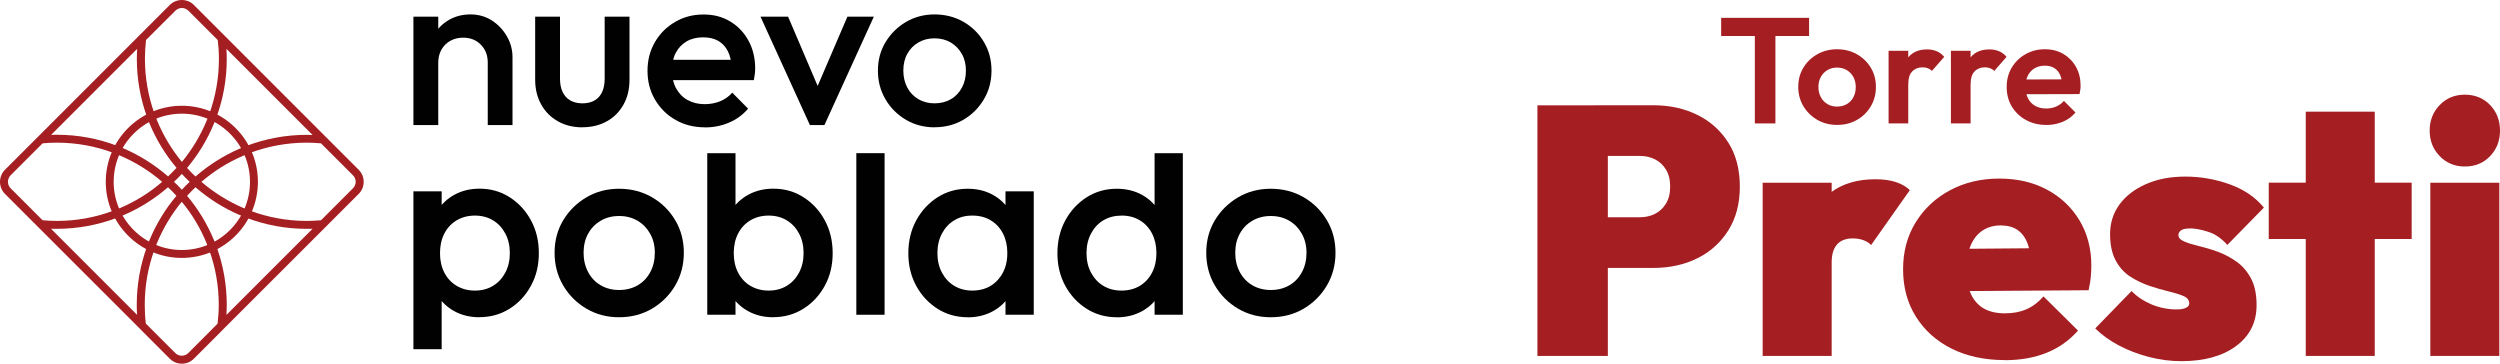 <svg xmlns="http://www.w3.org/2000/svg" id="Layer_2" width="300" height="43.64" viewBox="0 0 300 43.64"><defs><style>.cls-1{fill:#010101;}.cls-2{fill:#a51e22;}</style></defs><g id="Capa_1"><path class="cls-2" d="M43.04,20.37l-2.96-2.96L25.88,3.21l-2.61-2.61c-.39-.39-.9-.6-1.45-.6s-1.06.21-1.45.6l-2.61,2.61L.6,20.37c-.39.39-.6.9-.6,1.45s.21,1.06.6,1.45l2.96,2.96,1.12,1.12,11.93,11.92,1.15,1.16,2.61,2.61c.39.39.9.6,1.45.6s1.06-.21,1.45-.6l2.61-2.61,1.15-1.16,11.93-11.92,1.12-1.12,2.96-2.96c.39-.39.6-.9.6-1.45s-.21-1.06-.6-1.45ZM37.51,16.2c-.23,0-.47-.02-.7-.02-2.53,0-4.95.47-7.19,1.31-.3.11-.6.23-.89.36-1.93.84-3.7,1.97-5.27,3.33-.35-.33-.69-.67-1.01-1.03,1.33-1.58,2.42-3.37,3.22-5.31.12-.3.24-.59.35-.89.77-2.15,1.19-4.46,1.19-6.87,0-.41-.01-.81-.04-1.22l10.34,10.34ZM22.76,21.82c-.32.3-.64.62-.94.95-.3-.33-.61-.65-.94-.95.32-.31.64-.62.94-.95.3.33.62.64.94.95ZM17.51,4.81l3.54-3.53c.21-.21.49-.32.77-.32s.56.11.78.32l3.53,3.53c.09.74.14,1.5.14,2.26,0,2.26-.39,4.44-1.11,6.47-.1.3-.22.6-.34.89-.75,1.82-1.76,3.5-2.99,5-1.23-1.49-2.25-3.18-2.99-5-.12-.29-.23-.59-.34-.89-.71-2.02-1.11-4.2-1.11-6.47,0-.77.05-1.52.13-2.26ZM16.46,5.85c-.02.4-.04.81-.04,1.22,0,2.41.42,4.72,1.19,6.87.1.3.22.6.34.89.8,1.94,1.9,3.73,3.23,5.31-.32.36-.67.69-1.01,1.03-1.57-1.36-3.34-2.49-5.27-3.33-.3-.13-.59-.25-.89-.36-2.24-.85-4.66-1.31-7.19-1.31-.23,0-.47,0-.69.02l10.34-10.34ZM1.27,22.59c-.42-.42-.42-1.12,0-1.55l3.84-3.84c.56-.05,1.13-.08,1.71-.08,2.38,0,4.66.43,6.77,1.22.3.11.59.23.88.36,1.82.78,3.5,1.84,4.99,3.12-1.48,1.28-3.16,2.33-4.99,3.12-.29.12-.59.24-.88.35-2.11.79-4.39,1.22-6.77,1.22-.58,0-1.15-.03-1.71-.08l-3.84-3.84ZM16.46,37.79l-10.34-10.34c.23,0,.46.01.69.01,2.53,0,4.95-.47,7.19-1.31.3-.11.59-.23.89-.36,1.93-.83,3.7-1.96,5.27-3.32.35.33.69.67,1.01,1.03-1.33,1.58-2.42,3.37-3.23,5.31-.12.3-.24.59-.34.89-.77,2.15-1.19,4.46-1.19,6.88,0,.4.01.81.04,1.21ZM26.12,38.83l-3.53,3.54c-.43.42-1.12.42-1.55,0l-3.54-3.54c-.09-.74-.13-1.49-.13-2.26,0-2.27.39-4.44,1.11-6.47.1-.3.22-.59.34-.89.75-1.82,1.76-3.5,2.99-5,1.24,1.49,2.25,3.18,2.99,5,.12.3.23.59.34.89.72,2.03,1.11,4.2,1.11,6.47,0,.77-.05,1.52-.14,2.26ZM27.17,37.79c.02-.4.04-.81.04-1.21,0-2.41-.42-4.72-1.19-6.88-.11-.3-.22-.6-.35-.89-.8-1.94-1.89-3.73-3.22-5.31.32-.36.66-.7,1.01-1.03,1.57,1.36,3.34,2.49,5.27,3.32.3.13.59.25.89.36,2.24.85,4.66,1.31,7.19,1.31.23,0,.47,0,.7-.01l-10.34,10.34ZM42.36,22.59l-3.84,3.84c-.57.05-1.13.08-1.71.08-2.38,0-4.66-.43-6.77-1.22-.3-.11-.59-.23-.88-.35-1.82-.79-3.5-1.84-4.99-3.12,1.49-1.28,3.17-2.34,4.99-3.12.29-.13.59-.25.88-.36,2.11-.79,4.39-1.22,6.77-1.22.58,0,1.15.03,1.71.08l3.84,3.84c.43.43.43,1.12,0,1.55Z"></path><path class="cls-2" d="M21.82,30.95c-5.04,0-9.13-4.1-9.13-9.13s4.1-9.13,9.13-9.13,9.13,4.1,9.13,9.13-4.1,9.13-9.13,9.13ZM21.82,13.64c-4.51,0-8.18,3.67-8.18,8.18s3.67,8.18,8.18,8.18,8.18-3.67,8.18-8.18-3.67-8.18-8.18-8.18Z"></path><path class="cls-1" d="M49.61,15.01V2h2.98v13.01h-2.98ZM58.53,15.01v-7.51c0-.87-.28-1.58-.83-2.14-.55-.56-1.26-.84-2.13-.84-.58,0-1.09.13-1.54.38-.45.25-.8.61-1.06,1.06-.25.45-.38.97-.38,1.54l-1.17-.65c0-.99.22-1.87.65-2.64.43-.77,1.03-1.37,1.8-1.82.77-.44,1.63-.66,2.59-.66s1.84.25,2.6.75c.76.5,1.35,1.14,1.79,1.92s.65,1.6.65,2.45v8.16h-2.98Z"></path><path class="cls-1" d="M69.88,15.28c-1.1,0-2.08-.24-2.94-.73-.86-.49-1.53-1.16-2-2.02-.48-.86-.72-1.85-.72-2.97V2h2.98v7.42c0,.63.1,1.17.31,1.61.21.44.51.78.92,1.02.41.23.89.35,1.45.35.87,0,1.53-.26,1.99-.77.46-.51.69-1.25.69-2.21V2h2.98v7.56c0,1.14-.24,2.14-.72,2.99-.48.86-1.14,1.53-1.99,2-.85.48-1.83.72-2.95.72Z"></path><path class="cls-1" d="M84.59,15.28c-1.3,0-2.47-.29-3.51-.88-1.04-.59-1.86-1.4-2.47-2.43-.61-1.03-.91-2.19-.91-3.47s.3-2.43.89-3.45c.6-1.02,1.4-1.83,2.43-2.42,1.02-.6,2.15-.89,3.4-.89s2.28.28,3.21.84c.93.56,1.66,1.33,2.19,2.3.53.98.8,2.09.8,3.33,0,.22-.01.44-.04.66-.03.23-.07.47-.12.75h-10.67v-2.44h9.13l-1.11.98c-.04-.79-.19-1.46-.46-2-.27-.54-.65-.96-1.15-1.25-.5-.29-1.11-.43-1.83-.43-.76,0-1.42.16-1.98.49-.56.33-.99.78-1.3,1.37-.31.59-.46,1.29-.46,2.1s.16,1.53.49,2.14c.33.61.79,1.09,1.38,1.42.6.33,1.28.5,2.06.5.67,0,1.29-.12,1.86-.35.57-.23,1.05-.58,1.45-1.03l1.9,1.92c-.63.74-1.4,1.3-2.3,1.68-.9.38-1.86.57-2.87.57Z"></path><path class="cls-1" d="M97.19,15.01l-5.93-13.01h3.31l4.52,10.59h-1.95l4.55-10.59h3.17l-5.93,13.01h-1.73Z"></path><path class="cls-1" d="M112.15,15.28c-1.26,0-2.41-.3-3.44-.91-1.03-.61-1.85-1.42-2.45-2.45-.61-1.03-.91-2.18-.91-3.44s.3-2.4.91-3.41c.61-1.01,1.42-1.82,2.45-2.43,1.03-.61,2.18-.91,3.44-.91s2.44.3,3.47.89c1.03.6,1.85,1.4,2.45,2.42.61,1.02.91,2.16.91,3.43s-.3,2.41-.91,3.44c-.61,1.03-1.42,1.85-2.45,2.45-1.03.61-2.19.91-3.47.91ZM112.15,12.4c.74,0,1.4-.17,1.96-.5.57-.33,1.01-.8,1.33-1.4.32-.6.47-1.27.47-2.03s-.16-1.43-.49-2c-.32-.58-.77-1.03-1.33-1.37-.56-.33-1.21-.5-1.95-.5s-1.37.17-1.94.5c-.57.33-1.01.79-1.33,1.37-.32.58-.47,1.25-.47,2s.16,1.44.47,2.03c.32.6.76,1.06,1.33,1.4.57.33,1.21.5,1.94.5Z"></path><path class="cls-1" d="M49.61,41.91v-18.95h3.39v3.59l-.59,3.26.59,3.23v8.86h-3.39ZM57.54,38.07c-1.13,0-2.14-.24-3.02-.73-.88-.48-1.58-1.15-2.08-1.99-.5-.84-.76-1.8-.76-2.87v-4.26c0-1.07.26-2.03.77-2.87.51-.84,1.21-1.51,2.1-1.99.88-.48,1.88-.72,2.99-.72,1.34,0,2.55.34,3.62,1.03,1.08.69,1.93,1.61,2.56,2.78.63,1.16.94,2.47.94,3.93s-.31,2.74-.94,3.9c-.63,1.16-1.48,2.08-2.56,2.76s-2.29,1.02-3.62,1.02ZM56.99,34.87c.82,0,1.55-.19,2.17-.57.63-.38,1.12-.91,1.48-1.59.36-.68.54-1.46.54-2.34s-.18-1.67-.54-2.34c-.36-.68-.85-1.21-1.48-1.59-.63-.38-1.35-.57-2.17-.57s-1.55.19-2.19.57c-.64.38-1.13.91-1.48,1.59-.35.68-.52,1.46-.52,2.34s.17,1.67.52,2.34c.35.68.84,1.21,1.48,1.59.64.38,1.37.57,2.19.57Z"></path><path class="cls-1" d="M74.29,38.07c-1.44,0-2.75-.34-3.92-1.03-1.17-.69-2.1-1.62-2.79-2.79-.69-1.17-1.03-2.48-1.03-3.92s.34-2.73,1.03-3.89c.69-1.15,1.62-2.07,2.79-2.76,1.17-.69,2.48-1.03,3.92-1.03s2.78.34,3.95,1.02c1.17.68,2.1,1.6,2.79,2.76.69,1.16,1.03,2.46,1.03,3.9s-.34,2.75-1.03,3.92c-.69,1.17-1.62,2.1-2.79,2.79-1.17.69-2.49,1.03-3.95,1.03ZM74.29,34.8c.84,0,1.59-.19,2.24-.57.65-.38,1.15-.91,1.51-1.59.36-.68.54-1.45.54-2.31s-.19-1.62-.56-2.28c-.37-.66-.87-1.18-1.51-1.56-.64-.38-1.38-.57-2.22-.57s-1.56.19-2.21.57c-.65.38-1.15.9-1.51,1.56-.36.66-.54,1.42-.54,2.28s.18,1.63.54,2.31c.36.68.86,1.21,1.51,1.59.65.38,1.38.57,2.21.57Z"></path><path class="cls-1" d="M84.87,37.77v-19.39h3.39v8.22l-.59,3.58.59,3.61v3.98h-3.39ZM92.8,38.07c-1.13,0-2.14-.24-3.02-.73-.88-.48-1.58-1.15-2.08-1.99-.5-.84-.76-1.8-.76-2.87v-4.26c0-1.07.26-2.03.77-2.87.51-.84,1.21-1.51,2.1-1.99.88-.48,1.88-.72,2.99-.72,1.34,0,2.55.34,3.62,1.03,1.08.69,1.93,1.61,2.56,2.78.63,1.16.94,2.47.94,3.93s-.31,2.74-.94,3.9c-.63,1.16-1.48,2.08-2.56,2.76s-2.29,1.02-3.62,1.02ZM92.24,34.87c.82,0,1.55-.19,2.17-.57.63-.38,1.12-.91,1.48-1.59.36-.68.54-1.46.54-2.34s-.18-1.67-.54-2.34c-.36-.68-.85-1.21-1.48-1.59-.63-.38-1.35-.57-2.17-.57s-1.55.19-2.19.57c-.64.38-1.13.91-1.48,1.59-.35.68-.52,1.46-.52,2.34s.17,1.67.52,2.34c.35.68.84,1.21,1.48,1.59.64.38,1.37.57,2.19.57Z"></path><path class="cls-1" d="M102.76,37.77v-19.39h3.39v19.39h-3.39Z"></path><path class="cls-1" d="M116.12,38.07c-1.34,0-2.55-.34-3.62-1.02s-1.93-1.6-2.56-2.76c-.63-1.16-.94-2.46-.94-3.9s.31-2.77.94-3.93c.63-1.16,1.48-2.09,2.56-2.78,1.08-.69,2.29-1.03,3.62-1.03,1.13,0,2.13.24,3.01.72.87.48,1.57,1.15,2.08,1.99.51.84.77,1.8.77,2.87v4.26c0,1.07-.25,2.03-.76,2.87-.5.84-1.2,1.51-2.08,1.99-.88.48-1.89.73-3.02.73ZM116.68,34.87c1.25,0,2.27-.42,3.04-1.26.77-.84,1.16-1.92,1.16-3.24,0-.88-.18-1.67-.52-2.34-.35-.68-.84-1.21-1.47-1.59-.63-.38-1.36-.57-2.21-.57s-1.55.19-2.17.57c-.63.38-1.12.91-1.48,1.59-.36.68-.54,1.46-.54,2.34s.18,1.67.54,2.34c.36.68.85,1.21,1.48,1.59.63.38,1.35.57,2.17.57ZM120.66,37.77v-3.98l.59-3.61-.59-3.58v-3.64h3.39v14.81h-3.39Z"></path><path class="cls-1" d="M134.01,38.07c-1.34,0-2.55-.34-3.62-1.02s-1.93-1.6-2.56-2.76c-.63-1.16-.94-2.46-.94-3.9s.31-2.77.94-3.93c.63-1.16,1.48-2.09,2.56-2.78,1.08-.69,2.29-1.03,3.62-1.03,1.13,0,2.13.24,3.01.72.87.48,1.57,1.15,2.08,1.99.51.84.77,1.8.77,2.87v4.26c0,1.07-.25,2.03-.76,2.87-.5.84-1.2,1.51-2.08,1.99-.88.48-1.89.73-3.02.73ZM134.57,34.87c.84,0,1.58-.19,2.21-.57.63-.38,1.12-.91,1.47-1.59.35-.68.52-1.46.52-2.34s-.18-1.67-.52-2.34c-.35-.68-.84-1.21-1.47-1.59-.63-.38-1.35-.57-2.17-.57s-1.58.19-2.21.57c-.63.38-1.12.91-1.48,1.59-.36.68-.54,1.46-.54,2.34s.18,1.67.54,2.34c.36.68.85,1.21,1.48,1.59.63.38,1.35.57,2.17.57ZM141.94,37.77h-3.39v-3.98l.59-3.61-.59-3.58v-8.22h3.39v19.39Z"></path><path class="cls-1" d="M152.49,38.07c-1.44,0-2.75-.34-3.92-1.03-1.17-.69-2.1-1.62-2.79-2.79-.69-1.17-1.03-2.48-1.03-3.92s.34-2.73,1.03-3.89c.69-1.15,1.62-2.07,2.79-2.76,1.17-.69,2.48-1.03,3.92-1.03s2.78.34,3.95,1.02c1.17.68,2.1,1.6,2.79,2.76.69,1.16,1.03,2.46,1.03,3.9s-.34,2.75-1.03,3.92c-.69,1.17-1.62,2.1-2.79,2.79-1.17.69-2.49,1.03-3.95,1.03ZM152.49,34.8c.84,0,1.59-.19,2.24-.57.65-.38,1.15-.91,1.51-1.59.36-.68.54-1.45.54-2.31s-.19-1.62-.56-2.28c-.37-.66-.87-1.18-1.51-1.56-.64-.38-1.38-.57-2.22-.57s-1.56.19-2.21.57c-.65.38-1.15.9-1.51,1.56-.36.66-.54,1.42-.54,2.28s.18,1.63.54,2.31c.36.68.86,1.21,1.51,1.59.65.38,1.38.57,2.21.57Z"></path><path class="cls-2" d="M184.49,42.71V12.64h8.45v30.07h-8.45ZM191.33,32.15v-6.08h5.45c.65,0,1.25-.13,1.8-.4.55-.27.99-.68,1.33-1.23s.51-1.23.51-2.05-.17-1.5-.51-2.05c-.34-.55-.78-.96-1.33-1.23-.55-.27-1.15-.4-1.8-.4h-5.45v-6.08h7.1c1.94,0,3.7.39,5.26,1.16,1.56.77,2.8,1.89,3.72,3.34.91,1.45,1.37,3.2,1.37,5.26s-.46,3.77-1.37,5.24c-.92,1.46-2.15,2.58-3.72,3.36-1.56.77-3.32,1.16-5.26,1.16h-7.1Z"></path><path class="cls-2" d="M211.52,42.71v-20.78h8.28v20.78h-8.28ZM219.8,31.47l-3.84-3.42c1.07-2.25,2.32-3.91,3.74-4.96,1.42-1.06,3.2-1.58,5.34-1.58.96,0,1.78.11,2.47.34.69.23,1.25.55,1.67.97l-4.65,6.59c-.2-.23-.49-.42-.87-.57-.38-.15-.82-.23-1.33-.23-.84,0-1.48.25-1.9.74-.42.49-.63,1.2-.63,2.13Z"></path><path class="cls-2" d="M240.58,43.21c-2.42,0-4.55-.46-6.38-1.37-1.83-.91-3.26-2.2-4.29-3.84-1.03-1.65-1.54-3.54-1.54-5.68s.5-3.98,1.5-5.62c1-1.63,2.37-2.92,4.12-3.86,1.75-.94,3.72-1.41,5.91-1.41s4.08.44,5.74,1.33c1.66.89,2.96,2.12,3.91,3.7.94,1.58,1.41,3.38,1.41,5.41,0,.42-.02.87-.06,1.33-.04.46-.13,1.01-.27,1.63l-18.75.13v-5.07l15.67-.13-3.84,2.24c0-1.13-.13-2.05-.4-2.77-.27-.72-.67-1.26-1.2-1.63-.54-.37-1.21-.55-2.03-.55s-1.58.21-2.2.63c-.62.42-1.09,1.03-1.42,1.82-.32.79-.49,1.75-.49,2.87s.18,2.12.53,2.89c.35.77.87,1.36,1.54,1.75.68.39,1.52.59,2.53.59s1.85-.16,2.6-.49c.75-.32,1.43-.84,2.05-1.54l4.14,4.1c-1.04,1.18-2.29,2.07-3.76,2.66-1.46.59-3.14.89-5.03.89Z"></path><path class="cls-2" d="M261.74,43.34c-1.3,0-2.59-.17-3.89-.51-1.3-.34-2.5-.8-3.61-1.39-1.11-.59-2.05-1.27-2.81-2.03l4.35-4.48c.68.68,1.48,1.21,2.43,1.61.94.39,1.94.59,2.98.59.48,0,.85-.06,1.12-.19.27-.13.4-.3.4-.53,0-.39-.23-.69-.7-.89-.46-.2-1.06-.38-1.77-.55-.72-.17-1.48-.39-2.28-.66-.8-.27-1.57-.63-2.3-1.1-.73-.46-1.32-1.11-1.77-1.94-.45-.83-.68-1.89-.68-3.19s.37-2.5,1.12-3.53c.75-1.03,1.8-1.84,3.17-2.45,1.37-.61,2.95-.91,4.75-.91s3.6.31,5.32.93c1.72.62,3.08,1.55,4.1,2.79l-4.39,4.48c-.7-.79-1.48-1.32-2.32-1.58-.84-.27-1.55-.4-2.11-.4s-.91.08-1.12.23c-.21.15-.32.34-.32.57,0,.31.22.56.68.76.45.2,1.04.38,1.75.55.72.17,1.47.39,2.26.68.79.28,1.54.68,2.26,1.18s1.3,1.18,1.75,2.01c.45.83.68,1.91.68,3.23,0,2.06-.82,3.69-2.45,4.9-1.63,1.21-3.83,1.82-6.59,1.82Z"></path><path class="cls-2" d="M272.25,28.68v-6.76h17.15v6.76h-17.15ZM276.69,42.71V13.4h8.28v29.31h-8.28Z"></path><path class="cls-2" d="M295.78,19.98c-1.21,0-2.22-.42-3.02-1.25-.8-.83-1.2-1.85-1.2-3.06s.4-2.23,1.2-3.06c.8-.83,1.81-1.25,3.02-1.25s2.25.42,3.04,1.25c.79.83,1.18,1.85,1.18,3.06s-.39,2.23-1.18,3.06c-.79.83-1.8,1.25-3.04,1.25ZM291.64,42.71v-20.78h8.28v20.78h-8.28Z"></path><path class="cls-2" d="M206.54,4.32v-2.18h10.55v2.18h-10.55ZM210.58,14.81V2.41h2.47v12.4h-2.47Z"></path><path class="cls-2" d="M220.46,14.99c-.88,0-1.67-.2-2.37-.6-.7-.4-1.26-.95-1.68-1.64-.41-.69-.62-1.46-.62-2.32s.2-1.62.61-2.3c.41-.68.97-1.22,1.68-1.62.71-.4,1.5-.6,2.36-.6s1.69.2,2.39.6c.7.4,1.26.94,1.67,1.62.41.68.61,1.45.61,2.3s-.2,1.63-.61,2.32c-.41.69-.96,1.24-1.67,1.64-.7.4-1.49.6-2.37.6ZM220.44,12.79c.44,0,.84-.1,1.18-.3.34-.2.61-.47.79-.83.19-.35.28-.76.28-1.22s-.1-.86-.29-1.21c-.19-.35-.46-.62-.79-.82s-.73-.3-1.17-.3-.82.1-1.15.3-.6.47-.79.82c-.19.35-.29.75-.29,1.21s.1.86.29,1.22c.19.35.46.63.79.83.34.2.72.3,1.15.3Z"></path><path class="cls-2" d="M226.63,14.81V6.1h2.36v8.71h-2.36ZM228.99,10l-.92-.61c.11-1.07.42-1.91.94-2.53.52-.62,1.26-.93,2.24-.93.42,0,.8.07,1.14.21s.64.36.92.68l-1.48,1.69c-.13-.14-.29-.25-.48-.32-.19-.07-.4-.11-.64-.11-.5,0-.92.16-1.23.48-.32.32-.48.8-.48,1.45Z"></path><path class="cls-2" d="M234.11,14.81V6.1h2.36v8.71h-2.36ZM236.47,10l-.92-.61c.11-1.07.42-1.91.94-2.53.52-.62,1.26-.93,2.24-.93.42,0,.8.07,1.14.21s.64.36.92.68l-1.48,1.69c-.13-.14-.29-.25-.48-.32-.19-.07-.4-.11-.64-.11-.5,0-.92.16-1.23.48-.32.32-.48.8-.48,1.45Z"></path><path class="cls-2" d="M245.54,14.99c-.91,0-1.72-.2-2.43-.59-.71-.39-1.27-.93-1.69-1.61-.41-.69-.62-1.47-.62-2.34s.2-1.64.6-2.32c.4-.68.95-1.22,1.65-1.62.7-.4,1.47-.6,2.33-.6s1.58.19,2.23.57c.64.38,1.15.9,1.51,1.55.37.66.55,1.4.55,2.23,0,.16,0,.32-.03.48s-.05.35-.1.55l-7.32.02v-1.77l6.22-.02-.96.74c-.02-.52-.12-.95-.28-1.3-.16-.35-.4-.62-.7-.8-.31-.19-.68-.28-1.13-.28-.47,0-.88.11-1.23.32-.35.21-.62.51-.8.88-.19.38-.28.83-.28,1.34s.1.99.3,1.38c.2.39.48.69.86.9.37.21.8.32,1.3.32.44,0,.85-.07,1.21-.23.36-.15.67-.38.94-.68l1.39,1.39c-.42.49-.93.87-1.54,1.12-.61.25-1.27.38-1.97.38Z"></path></g></svg>